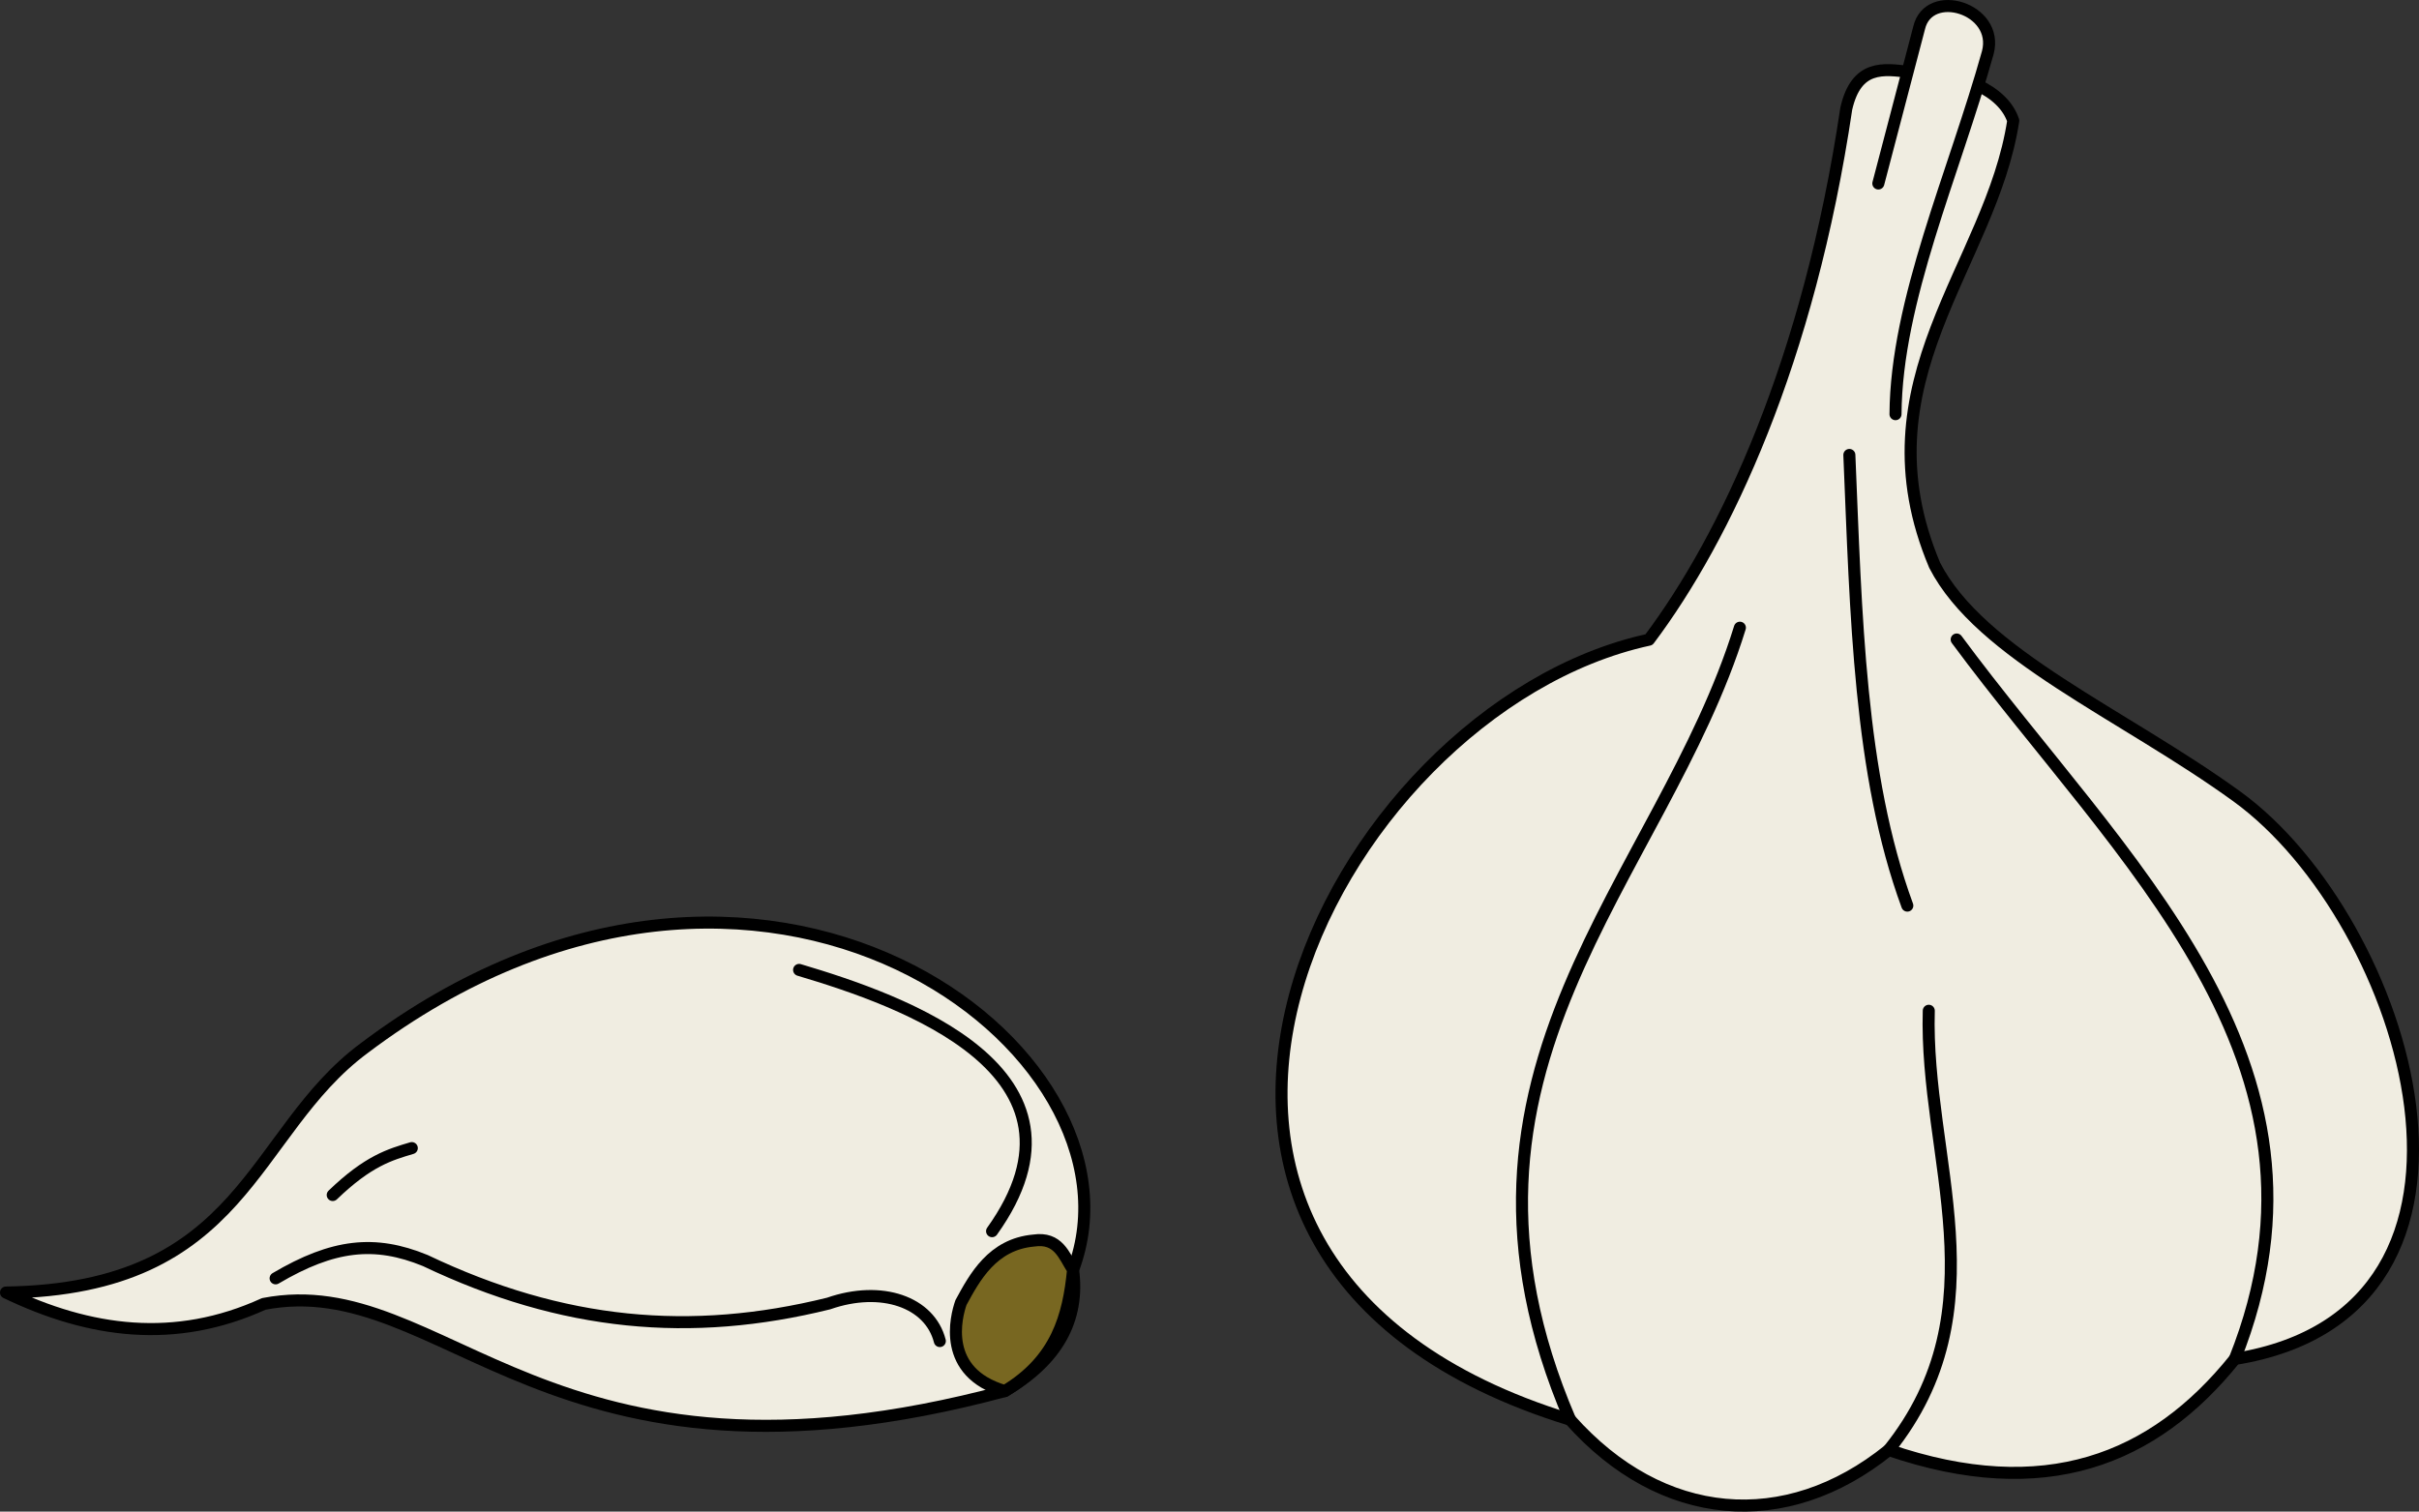 <?xml version="1.0" encoding="UTF-8"?>
<!DOCTYPE svg PUBLIC "-//W3C//DTD SVG 1.1//EN" "http://www.w3.org/Graphics/SVG/1.1/DTD/svg11.dtd">
<svg version="1.1" xmlns="http://www.w3.org/2000/svg" xmlns:xlink="http://www.w3.org/1999/xlink" x="0" y="0" width="473.71" height="296.083" viewBox="0, 0, 473.71, 296.083">
  <rect x="0" y="0" width="473.71" height="296.083" fill="#333333" stroke="none"/>
  <g id="layer1">
    <g id="g926">
      <g id="path908">
        <path d="M374.04,14.133 C368.792,13.432 363.524,12.673 361.556,21.267 C354.192,70.836 337.906,105.356 322.916,125.298 C260.138,138.908 205.93,246.829 307.46,278.076 C325.413,298.285 349.682,300.325 369.879,284.02 C400.343,294.43 421.735,285.999 437.648,266.186 C495.174,256.952 471.58,180.309 438.039,155.999 C415.737,139.834 387.868,128.253 378.862,110.719 C363.621,74.55 389.891,52.179 394.252,23.644 C392.326,17.765 384.047,14.034 374.04,14.133 z" fill="#F0EDE1"/>
        <path d="M374.04,14.133 C368.792,13.432 363.524,12.673 361.556,21.267 C354.192,70.836 337.906,105.356 322.916,125.298 C260.138,138.908 205.93,246.829 307.46,278.076 C325.413,298.285 349.682,300.325 369.879,284.02 C400.343,294.43 421.735,285.999 437.648,266.186 C495.174,256.952 471.58,180.309 438.039,155.999 C415.737,139.834 387.868,128.253 378.862,110.719 C363.621,74.55 389.891,52.179 394.252,23.644 C392.326,17.765 384.047,14.034 374.04,14.133 z" fill-opacity="0" stroke="#000000" stroke-width="2.358" stroke-linecap="round" stroke-linejoin="round"/>
      </g>
      <path d="M340.719,122.952 C325.419,172.437 278.099,209.553 307.46,278.076" fill-opacity="0" stroke="#000000" stroke-width="2.358" stroke-linecap="round" stroke-linejoin="round" id="path910"/>
      <path d="M369.879,284.02 C392.127,256.255 376.86,226.745 377.71,197.984" fill-opacity="0" stroke="#000000" stroke-width="2.358" stroke-linecap="round" stroke-linejoin="round" id="path912"/>
      <path d="M383.175,125.264 C415.046,168.414 460.976,207.644 437.648,266.186" fill-opacity="0" stroke="#000000" stroke-width="2.358" stroke-linecap="round" stroke-linejoin="round" id="path914"/>
      <path d="M362.157,89.113 C363.464,120.189 364.068,151.733 373.507,177.387" fill-opacity="0" stroke="#000000" stroke-width="2.358" stroke-linecap="round" stroke-linejoin="round" id="path916"/>
      <g id="path918">
        <path d="M367.832,35.939 L375.819,5.464 C377.708,-2.563 391.554,1.638 389.27,10.298 C382.652,34.044 371.331,58.876 371.195,81.127" fill="#F0EDE1"/>
        <path d="M367.832,35.939 L375.819,5.464 C377.708,-2.563 391.554,1.638 389.27,10.298 C382.652,34.044 371.331,58.876 371.195,81.127" fill-opacity="0" stroke="#000000" stroke-width="2.358" stroke-linecap="round" stroke-linejoin="round"/>
      </g>
    </g>
    <g id="g955">
      <g id="path928">
        <path d="M196.776,272.477 C107.015,296.547 87.321,248.523 51.655,255.404 C34.288,263.334 17.558,261.052 1.178,253.177 C48.262,252.454 48.924,221.888 71.326,205.299 C148.906,146.826 226.481,205.452 210.137,248.723 C211.458,258.528 207.003,266.446 196.776,272.477 z" fill="#F0EDE1"/>
        <path d="M196.776,272.477 C107.015,296.547 87.321,248.523 51.655,255.404 C34.288,263.334 17.558,261.052 1.178,253.177 C48.262,252.454 48.924,221.888 71.326,205.299 C148.906,146.826 226.481,205.452 210.137,248.723 C211.458,258.528 207.003,266.446 196.776,272.477 z" fill-opacity="0" stroke="#000000" stroke-width="2.358" stroke-linecap="round" stroke-linejoin="round"/>
      </g>
      <path d="M184.044,262.678 C182.09,255.007 172.611,251.718 162.261,255.329 C135.317,261.988 110.228,259.757 83.284,246.91 C73.366,242.836 65.24,243.751 53.975,250.394" fill-opacity="0" stroke="#000000" stroke-width="2.358" stroke-linecap="round" stroke-linejoin="round" id="path930"/>
      <path d="M194.279,241.157 C216.612,209.924 176.655,195.973 156.487,189.981" fill-opacity="0" stroke="#000000" stroke-width="2.358" stroke-linecap="round" stroke-linejoin="round" id="path932"/>
      <g id="path934">
        <path d="M196.776,272.477 C184.309,268.83 187.23,257.888 188.185,255.141 C190.886,250.164 194.355,243.727 202.415,242.995 C207.268,242.274 208.336,245.922 210.137,248.723 C209.267,257.773 206.942,266.363 196.776,272.477 z" fill="#786721"/>
        <path d="M196.776,272.477 C184.309,268.83 187.23,257.888 188.185,255.141 C190.886,250.164 194.355,243.727 202.415,242.995 C207.268,242.274 208.336,245.922 210.137,248.723 C209.267,257.773 206.942,266.363 196.776,272.477 z" fill-opacity="0" stroke="#000000" stroke-width="2.358" stroke-linecap="round" stroke-linejoin="round"/>
      </g>
      <path d="M65.157,234.071 C72.153,227.339 76.371,226.164 80.641,224.886" fill-opacity="0" stroke="#000000" stroke-width="2.358" stroke-linecap="round" stroke-linejoin="round" id="path936"/>
    </g>
  </g>
</svg>
